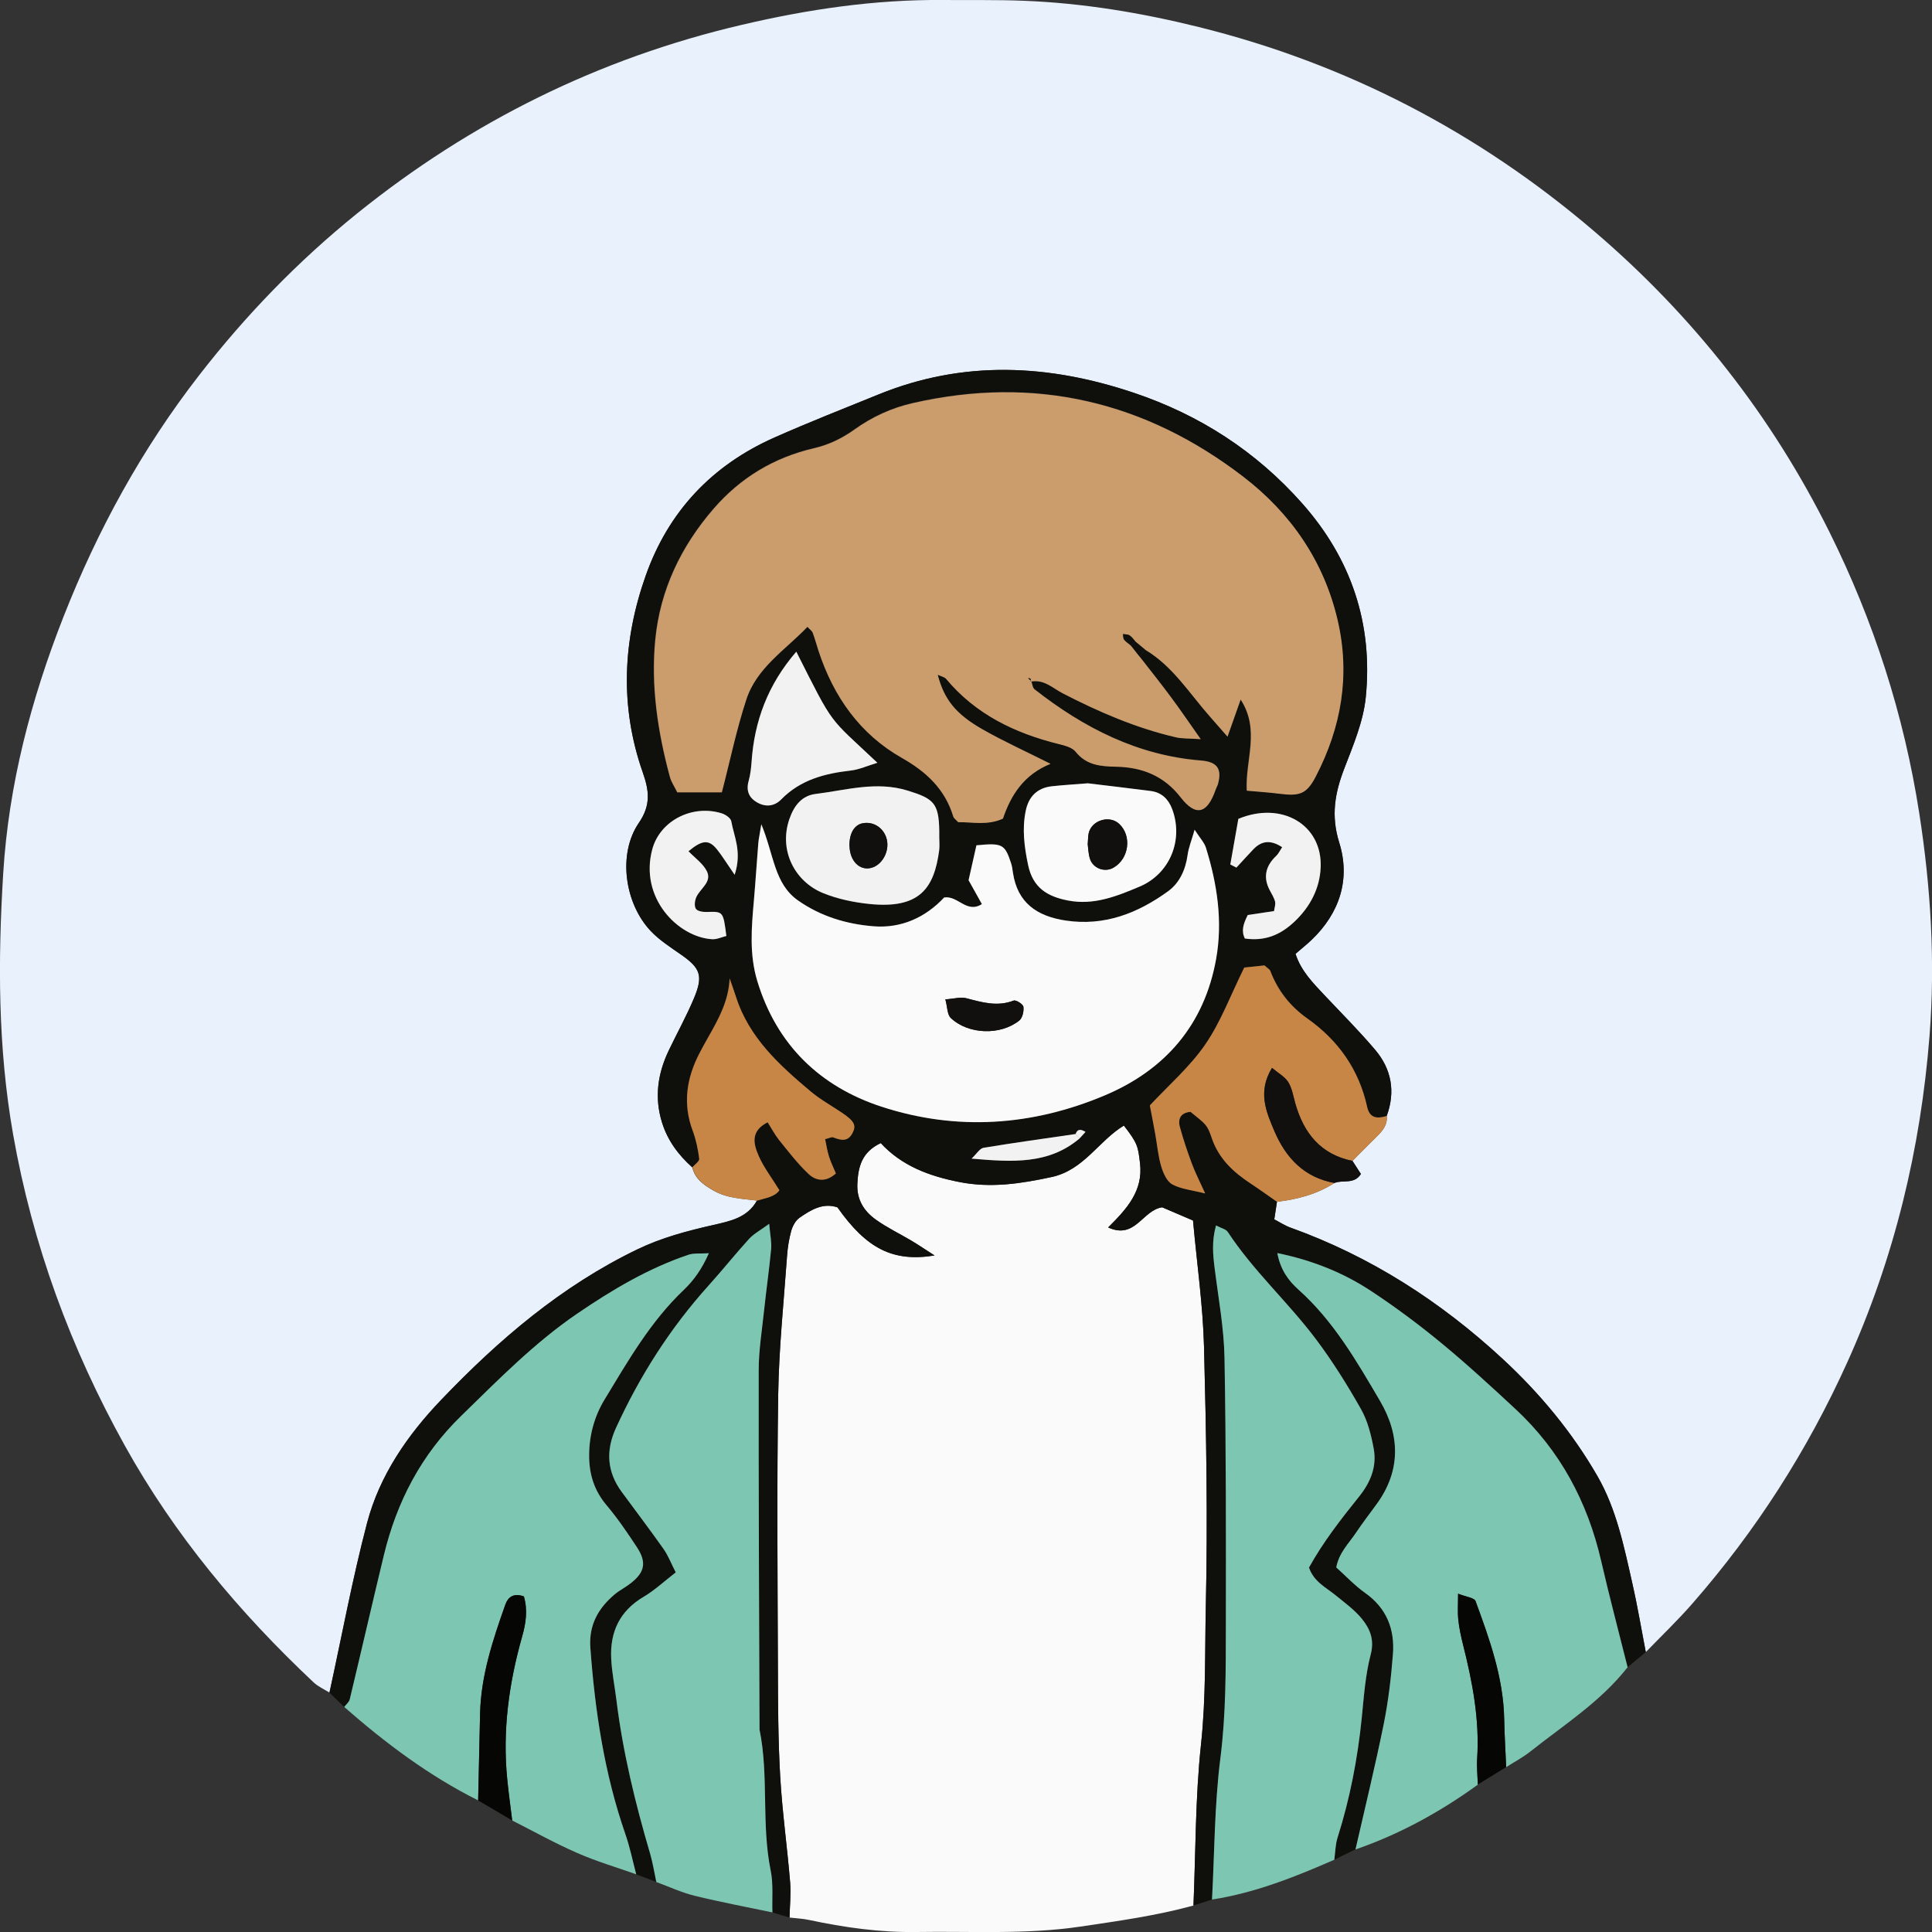 <?xml version="1.0" encoding="UTF-8"?>
<svg id="uuid-bcb86d02-b373-4cd1-a117-04b8e67b0d8f" data-name="圖層_2" xmlns="http://www.w3.org/2000/svg" viewBox="0 0 300 300">
  <rect x="0" y="0" width="300" height="300" fill="#333333" stroke="none"/>
  <defs>
    <style>
      .uuid-3001f388-e34e-42b6-a7dd-15543deed456 {
        fill: #f2f2f2;
      }

      .uuid-8b2ba1f2-8dcd-474c-aec0-e34049c8960f {
        fill: #cb9d6c;
      }

      .uuid-da03beca-ab3c-4528-8e68-74534347df35 {
        fill: #0f0f0b;
      }

      .uuid-2e310235-a949-43d7-9c3a-e12b1e90d302 {
        fill: #c78645;
      }

      .uuid-ce218db0-5982-4704-a5f0-1e3828ba20cf {
        fill: #e8f1fc;
      }

      .uuid-c4d6bbce-6793-42f9-81cc-7564c5ab5852 {
        fill: #7dc6b2;
      }

      .uuid-0e198baf-32d0-43ee-9db4-dba753b929fd {
        fill: #fafafa;
      }

      .uuid-afef8e53-3c2b-4a37-9193-6c2ce03e5f24 {
        fill: #11100f;
      }

      .uuid-77580b43-a803-4cf3-9763-fe3a8f0bf3ea {
        fill: #060605;
      }
    </style>
  </defs>
  <g id="uuid-835bf903-9b52-44a2-b71a-24c950f4f57c" data-name="圖層_1">
    <g>
      <path class="uuid-ce218db0-5982-4704-a5f0-1e3828ba20cf" d="M51.16,262.83c-.83-.53-1.76-.93-2.46-1.59-11.53-10.84-21.6-22.87-29.31-36.75-8.42-15.16-14.34-31.19-17.36-48.37-2.37-13.49-2.36-27.01-1.53-40.52.84-13.73,4.32-27.01,9.36-39.83,5.29-13.47,12.18-26.06,21.07-37.51,7.21-9.29,15.33-17.69,24.48-25.08,17.72-14.29,37.62-24.15,59.81-29.33C125.49,1.44,135.86-.09,146.44,0c4.19.04,8.38-.05,12.56.12,9.19.36,18.24,1.87,27.16,4.08,22.95,5.7,43.38,16.33,61.36,31.69,15.33,13.09,27.57,28.66,36.54,46.69,6.88,13.83,11.59,28.4,13.97,43.75,1.78,11.47,2.49,22.97,1.59,34.48-1.38,17.6-5.47,34.57-12.78,50.74-6.18,13.68-14.17,26.15-24.03,37.43-2.29,2.63-4.83,5.05-7.25,7.56-.69-3.59-1.29-7.21-2.11-10.77-1.29-5.68-2.46-11.46-5.4-16.56-3.93-6.83-8.96-12.88-14.73-18.21-9.63-8.91-20.5-15.91-32.92-20.37-.89-.32-1.69-.86-2.53-1.29.17-1.09.29-1.91.42-2.73,3.17-.38,6.21-1.17,8.93-2.93,1.28-.52,3.02.28,4.09-1.39-.46-.71-.88-1.37-1.31-2.03,1.23-1.23,2.45-2.48,3.69-3.69.94-.91,1.78-1.85,1.64-3.29,1.38-3.77.75-7.26-1.79-10.26-2.48-2.93-5.21-5.66-7.85-8.46-1.8-1.92-3.67-3.79-4.52-6.45.98-.84,1.75-1.46,2.47-2.14,4.4-4.19,6.08-9.47,4.32-15.12-1.32-4.22-.67-7.75.81-11.59,1.38-3.58,2.94-7.27,3.31-11.02,1.13-11.37-2.25-21.47-9.88-30.08-7.16-8.08-15.92-13.73-26.12-17.16-13.25-4.46-26.48-5.11-39.66.25-5.42,2.2-10.87,4.33-16.21,6.71-9.66,4.29-16.42,11.46-19.94,21.42-3.56,10.06-4.05,20.3-.48,30.5.98,2.79,1.36,5.06-.59,7.9-3.3,4.82-2.21,12.5,1.84,16.78,1.35,1.43,3.08,2.53,4.71,3.67,3.01,2.1,3.49,3.27,2.02,6.76-1.16,2.77-2.63,5.42-3.93,8.14-1.71,3.58-2.24,7.27-1.05,11.14.87,2.81,2.54,5.06,4.7,6.99.43,1.8,1.76,2.73,3.26,3.59,2.12,1.23,4.47,1.28,6.78,1.57-1.46,2.65-4.14,3.19-6.73,3.78-4.07.92-8.05,1.97-11.85,3.8-11.77,5.68-21.51,14.01-30.43,23.34-5.23,5.46-9.58,11.74-11.53,19.14-2.28,8.7-3.92,17.56-5.84,26.35Z"/>
      <path class="uuid-0e198baf-32d0-43ee-9db4-dba753b929fd" d="M185.32,295.89c-5.76,1.58-11.64,2.39-17.55,3.27-8.49,1.26-16.95.7-25.43.84-5.65.09-11.23-.7-16.76-1.88-.97-.21-1.99-.24-2.98-.36.04-1.84.24-3.69.09-5.52-.46-5.47-1.23-10.92-1.54-16.4-.33-5.68-.34-11.38-.36-17.07-.05-14.08-.17-28.15.05-42.23.11-7.17.86-14.32,1.37-21.48.09-1.32.3-2.65.65-3.92.21-.75.66-1.61,1.28-2.04,1.77-1.23,3.65-2.39,5.9-1.62,4.52,6.41,8.61,8.52,15.08,7.47-1.44-.92-2.47-1.63-3.55-2.27-1.86-1.11-3.84-2.05-5.59-3.31-1.82-1.31-2.96-3.07-2.85-5.54.12-2.66.69-4.94,3.63-6.33,3.25,3.53,7.5,5.13,12.23,6.05,4.91.96,9.52.25,14.3-.78,5.01-1.08,7.3-5.62,11.22-7.99,2.18,2.79,2.21,3.28,2.51,5.85.51,4.28-2.04,7.08-4.95,9.97,4.23,1.92,5.3-2.67,8.39-3.13,1.43.61,3.07,1.32,4.79,2.05.61,6.72,1.54,13.17,1.71,19.64.35,13.39.58,26.8.28,40.19-.16,7.16.03,14.34-.75,21.53-.89,8.28-.82,16.67-1.17,25.01Z"/>
      <path class="uuid-da03beca-ab3c-4528-8e68-74534347df35" d="M185.32,295.89c.35-8.34.28-16.73,1.17-25.01.78-7.19.59-14.36.75-21.53.3-13.39.07-26.8-.28-40.19-.17-6.47-1.1-12.92-1.71-19.64-1.72-.74-3.37-1.44-4.79-2.05-3.09.46-4.16,5.05-8.39,3.13,2.91-2.89,5.46-5.69,4.95-9.97-.31-2.57-.33-3.07-2.51-5.85-3.91,2.37-6.21,6.91-11.22,7.99-4.78,1.03-9.39,1.74-14.3.78-4.73-.93-8.98-2.53-12.23-6.05-2.94,1.39-3.51,3.66-3.63,6.33-.11,2.47,1.03,4.23,2.85,5.54,1.75,1.26,3.73,2.2,5.59,3.31,1.07.64,2.11,1.35,3.55,2.27-6.47,1.05-10.56-1.06-15.08-7.47-2.25-.76-4.13.39-5.9,1.62-.61.43-1.07,1.29-1.28,2.04-.35,1.27-.56,2.6-.65,3.92-.51,7.16-1.26,14.32-1.37,21.48-.22,14.07-.09,28.15-.05,42.23.02,5.69.03,11.39.36,17.07.32,5.48,1.09,10.93,1.54,16.4.15,1.82-.05,3.68-.09,5.52-.89-.27-1.78-.54-2.67-.8-.07-2.17.15-4.41-.27-6.51-1.47-7.24-.26-14.67-1.73-21.89-.06-18.58-.15-37.17-.13-55.75,0-3.14.52-6.29.85-9.43.33-3.14.79-6.27,1.08-9.42.1-1.07-.15-2.18-.3-3.93-1.4,1.04-2.41,1.57-3.14,2.36-2.13,2.34-4.11,4.83-6.23,7.18-5.97,6.63-10.71,14.06-14.42,22.16-1.6,3.5-1.42,6.8.88,9.92,2.17,2.96,4.4,5.88,6.51,8.88.73,1.04,1.19,2.26,1.89,3.63-1.82,1.4-3.28,2.79-4.97,3.78-3.72,2.2-5.25,5.47-5.05,9.62.11,2.15.55,4.28.81,6.42,1,8.12,2.93,16.04,5.24,23.88.42,1.42.64,2.9.95,4.36-1.03-.39-2.07-.78-3.1-1.17-.56-2.09-.99-4.22-1.69-6.26-3.25-9.37-4.71-19.06-5.43-28.91-.26-3.53,1.21-6.15,3.79-8.31.76-.64,1.68-1.1,2.47-1.71,2.2-1.72,2.51-3.25.97-5.6-1.47-2.23-2.97-4.46-4.69-6.49-1.95-2.31-2.74-4.89-2.73-7.85.02-3.11.84-6.03,2.4-8.6,3.63-6,7.12-12.11,12.3-17.02,1.54-1.47,2.81-3.22,3.89-5.69-1.37.09-2.35-.04-3.18.24-6.23,2.1-11.83,5.43-17.22,9.11-6.67,4.55-12.28,10.29-18.05,15.9-6.21,6.04-10,13.31-12.01,21.62-1.8,7.45-3.51,14.93-5.3,22.39-.11.44-.57.8-.86,1.2-.76-.74-1.52-1.49-2.29-2.23,1.92-8.79,3.56-17.66,5.84-26.35,1.94-7.4,6.3-13.68,11.53-19.14,8.92-9.32,18.66-17.66,30.43-23.34,3.8-1.84,7.78-2.88,11.85-3.8,2.59-.59,5.27-1.13,6.73-3.78,1.31-.4,2.75-.57,3.46-1.61-1.2-1.94-2.43-3.53-3.21-5.32-.78-1.78-1.38-3.83,1.38-5.23.59.92,1.11,1.92,1.8,2.78,1.45,1.8,2.87,3.66,4.54,5.23,1.1,1.04,2.63,1.4,4.26-.07-.34-.82-.78-1.7-1.07-2.63-.28-.88-.4-1.8-.6-2.69.66-.16,1.01-.38,1.25-.28,1.17.45,2.26.75,3-.67.62-1.18.29-1.85-1.57-3.11-1.65-1.12-3.43-2.1-4.96-3.38-4.85-4.09-9.55-8.33-11.57-14.68-.3-.95-.65-1.89-.98-2.84-.15,3.41-1.66,6.19-3.23,8.96-.49.87-.98,1.74-1.44,2.63-2.01,3.88-2.64,7.85-1.06,12.07.52,1.38.83,2.87,1.01,4.34.05.39-.69.88-1.07,1.33-2.16-1.93-3.83-4.17-4.7-6.99-1.2-3.87-.66-7.56,1.05-11.14,1.3-2.72,2.77-5.36,3.93-8.14,1.46-3.49.98-4.67-2.02-6.76-1.63-1.14-3.36-2.24-4.71-3.67-4.05-4.29-5.14-11.96-1.84-16.78,1.95-2.84,1.57-5.11.59-7.9-3.57-10.21-3.08-20.44.48-30.5,3.52-9.96,10.29-17.13,19.94-21.42,5.34-2.37,10.79-4.5,16.21-6.71,13.18-5.37,26.41-4.71,39.66-.25,10.21,3.43,18.96,9.08,26.12,17.16,7.63,8.61,11.01,18.71,9.88,30.08-.37,3.75-1.93,7.44-3.31,11.02-1.49,3.84-2.13,7.37-.81,11.59,1.76,5.65.08,10.93-4.32,15.12-.72.68-1.5,1.3-2.47,2.14.85,2.66,2.72,4.53,4.52,6.45,2.64,2.8,5.36,5.53,7.85,8.46,2.54,3,3.17,6.49,1.79,10.26-1.44.43-2.65.41-3.05-1.42-1.28-5.81-4.49-10.32-9.3-13.73-2.67-1.89-4.58-4.33-5.74-7.38-.1-.26-.45-.43-.9-.85-1.07.11-2.35.25-3.14.33-2.13,4.31-3.64,8.44-6.06,11.95-2.41,3.5-5.73,6.37-8.6,9.46.31,1.66.59,3.11.86,4.57.29,1.63.43,3.31.9,4.88.31,1.04.88,2.35,1.72,2.81,1.37.74,3.07.89,5.11,1.41-.88-1.95-1.56-3.26-2.07-4.64-.69-1.86-1.32-3.75-1.85-5.66-.36-1.32.14-2.25,1.65-2.37,2.44,2,2.57,1.95,3.3,4.09,1.09,3.2,3.36,5.28,6.06,7.06,1.38.91,2.71,1.88,4.07,2.82-.13.82-.25,1.63-.42,2.73.83.43,1.64.98,2.53,1.29,12.41,4.46,23.28,11.45,32.92,20.37,5.77,5.34,10.79,11.38,14.73,18.21,2.94,5.1,4.11,10.88,5.4,16.56.81,3.57,1.41,7.18,2.11,10.77-.94.78-1.88,1.55-2.81,2.33-1.37-5.49-2.83-10.96-4.1-16.48-2.12-9.2-6.38-17.17-13.31-23.61-3.79-3.52-7.6-7.02-11.59-10.31-3.47-2.86-7.1-5.55-10.85-8.03-4.3-2.83-9.04-4.75-14.54-5.88.49,2.61,1.72,4.28,3.31,5.7,5.44,4.88,9.05,11.13,12.66,17.3,3.09,5.28,3.25,10.8-.57,16.01-1.09,1.48-2.2,2.94-3.22,4.46-1.08,1.62-2.59,3.02-3.03,5.34,1.49,1.33,2.86,2.81,4.47,3.95,3.35,2.36,4.63,5.64,4.33,9.52-.28,3.64-.7,7.29-1.43,10.86-1.32,6.51-2.91,12.97-4.38,19.45-1.1.54-2.2,1.08-3.3,1.62.16-1.15.16-2.36.51-3.45,1.92-6.05,3.11-12.24,3.75-18.55.33-3.3.56-6.67,1.39-9.86.6-2.31-.11-4-1.35-5.53-1.14-1.4-2.66-2.5-4.08-3.66-1.52-1.24-3.4-2.12-4.15-4.32,2.2-3.98,4.97-7.52,7.78-11.02,1.77-2.2,2.78-4.65,2.27-7.43-.39-2.1-.93-4.3-1.97-6.14-2.13-3.77-4.44-7.47-7.04-10.92-4.3-5.72-9.69-10.58-13.65-16.6-.29-.44-1.02-.58-1.83-1.01-.69,2.51-.47,4.6-.2,6.73.58,4.61,1.44,9.23,1.52,13.86.25,13.88.23,27.78.21,41.66-.01,6.83.02,13.64-.85,20.48-.92,7.26-.91,14.63-1.3,21.95-.96.31-1.92.61-2.88.92ZM167.01,176.1c-4.77.7-9.55,1.35-14.3,2.14-.57.09-1.02.89-1.85,1.68,6.28.54,11.94.94,16.75-3.11.32-.35.64-.7.96-1.05-.62-.36-1.21-.58-1.55.34ZM160.04,105.84c2.03-.43,3.42,1,4.98,1.81,5.61,2.9,11.37,5.39,17.53,6.82,1.04.24,2.15.18,3.9.3-1.8-2.54-3.18-4.58-4.64-6.55-1.57-2.12-3.22-4.17-4.84-6.26.28-.36.56-.73.84-1.09,4.28,2.56,6.85,6.77,10.05,10.39.83.94,1.65,1.89,2.71,3.09.76-2.14,1.34-3.78,2.04-5.76,3.08,4.73.7,9.43.95,14.15,1.85.17,3.48.27,5.1.48,3.12.4,4.2.03,5.62-2.69,3.99-7.67,5.38-15.74,3.39-24.27-2.14-9.2-7.31-16.62-14.6-22.23-15.24-11.74-32.42-15.8-51.37-11.47-3.31.76-6.32,2.15-9.05,4.1-1.93,1.38-3.96,2.37-6.3,2.91-6.2,1.44-11.41,4.58-15.6,9.42-5.05,5.85-8.27,12.58-9.03,20.27-.71,7.21.38,14.34,2.26,21.33.21.77.69,1.46,1.15,2.41h6.92c1.25-4.84,2.26-9.71,3.8-14.41,1.62-4.96,6.08-7.72,9.49-11.29.39.41.72.62.82.91.35.93.6,1.9.91,2.84,2.33,7.08,6.41,12.9,12.93,16.6,3.82,2.17,6.7,4.86,7.99,9.11.09.28.42.49.76.87,2.22-.03,4.53.55,6.95-.55,1.23-3.69,3.26-6.85,7.39-8.51-3.82-1.92-7.28-3.48-10.57-5.36-4.23-2.41-5.96-4.7-6.95-8.47.5.24,1.05.33,1.32.66,4.6,5.5,10.67,8.41,17.47,10.1.93.23,2.09.53,2.63,1.2,1.69,2.11,3.88,2.27,6.3,2.32,4,.08,7.4,1.4,10,4.75,2.36,3.04,4.13,2.55,5.43-1.17.11-.32.29-.61.38-.93.63-2.32-.11-3.41-2.64-3.61-9.86-.79-18.22-5.08-25.85-11.06-.31-.24-.34-.84-.51-1.27l-.09.09ZM118.21,127.97c-.29,1.78-.43,2.36-.47,2.95-.24,2.99-.43,5.98-.69,8.96-.37,4.17-.72,8.32.53,12.44,3.01,9.93,9.75,16.4,19.3,19.52,11.66,3.81,23.42,3,34.71-1.78,9.37-3.96,15.42-10.97,17.24-21.16,1.05-5.85.17-11.63-1.58-17.27-.25-.82-.92-1.5-1.76-2.8-.49,1.73-.94,2.81-1.09,3.92-.31,2.28-1.25,4.34-3.01,5.62-4.71,3.43-9.91,5.47-15.94,4.56-4.42-.67-7.46-2.73-8.17-7.43-.07-.5-.14-1-.29-1.47-.97-2.97-1.36-3.17-5.38-2.78-.39,1.72-.78,3.49-1.22,5.42.64,1.14,1.33,2.4,2.07,3.71-2.39,1.52-3.7-1.35-5.86-1.03-2.88,3.08-6.64,4.83-11.01,4.47-4.16-.34-8.14-1.52-11.67-4-3.72-2.61-3.73-7.11-5.72-11.86ZM145.85,130c0-.33,0-.67,0-1-.08-4.3-.91-4.98-4.88-6.22-4.9-1.52-9.57-.07-14.3.51-2.09.25-3.34,1.72-4.09,3.88-1.7,4.91.85,9.74,5.23,11.52,2.26.92,4.77,1.45,7.21,1.69,7.75.79,10.04-2.4,10.82-8.37.09-.66.01-1.34.01-2ZM168.91,121.63c-1.93.16-3.76.26-5.58.46-2.27.24-3.61,1.6-4.06,3.79-.58,2.83-.22,5.59.36,8.42.74,3.53,2.94,4.91,6.2,5.53,4.04.77,7.59-.68,11.1-2.15,4.74-1.99,6.88-7.28,5.06-12.09-.57-1.5-1.63-2.54-3.28-2.76-3.29-.43-6.59-.81-9.81-1.2ZM123.65,101.19c-4.46,5.16-6.53,10.82-6.96,17.16-.07.98-.18,1.98-.45,2.92-.43,1.53.05,2.64,1.37,3.37,1.31.72,2.65.56,3.68-.49,2.98-3.05,6.75-4.03,10.8-4.49,1.34-.15,2.63-.76,4.14-1.21-7.73-7.31-6.61-5.41-12.59-17.25ZM114.07,135.83c1.17-3.61-.11-5.93-.53-8.32-.08-.48-.88-1.03-1.46-1.21-4.55-1.43-9.59,1.1-10.8,5.56-2.05,7.59,4.03,13.67,9.28,13.98.74.04,1.5-.33,2.22-.5-.49-3.84-.49-3.81-3.07-3.73-.58.02-1.44-.12-1.67-.5-.27-.44-.16-1.3.09-1.84.61-1.31,2.41-2.31,1.65-3.93-.58-1.23-1.89-2.12-2.88-3.16,2.12-1.77,3.16-1.86,4.42-.29.8.99,1.46,2.09,2.74,3.94ZM191.04,134.24c.32.16.64.33.96.49.87-.94,1.74-1.9,2.62-2.83,1.33-1.4,2.75-1.47,4.48-.34-.39.58-.59,1.03-.91,1.34q-2.56,2.41-1.03,5.32c.31.59.68,1.16.84,1.79.11.43-.09.94-.16,1.47-1.49.22-2.9.43-4.08.61-.7,1.4-1.03,2.44-.46,3.65,3.14.46,5.54-.54,7.76-2.66,2.44-2.32,3.88-5.17,4.02-8.35.3-6.64-6.02-10.38-12.78-7.57-.4,2.27-.82,4.68-1.25,7.09Z"/>
      <path class="uuid-c4d6bbce-6793-42f9-81cc-7564c5ab5852" d="M53.45,265.06c.3-.4.76-.76.86-1.2,1.79-7.46,3.5-14.93,5.3-22.39,2.01-8.3,5.79-15.57,12.01-21.62,5.76-5.61,11.37-11.35,18.05-15.9,5.4-3.68,11-7.01,17.22-9.11.84-.28,1.81-.15,3.18-.24-1.09,2.47-2.35,4.22-3.89,5.69-5.17,4.91-8.66,11.03-12.3,17.02-1.56,2.57-2.38,5.49-2.4,8.6-.02,2.97.77,5.54,2.73,7.85,1.72,2.04,3.22,4.26,4.69,6.49,1.54,2.35,1.23,3.89-.97,5.6-.79.62-1.7,1.07-2.47,1.71-2.57,2.16-4.05,4.78-3.79,8.31.72,9.85,2.18,19.54,5.43,28.91.71,2.04,1.14,4.17,1.69,6.26-3.07-1.09-6.21-2.01-9.18-3.32-3.44-1.5-6.73-3.34-10.08-5.04-.26-2.13-.56-4.25-.77-6.38-.75-7.55.26-14.93,2.31-22.18.6-2.12.88-4.18.27-6.24-1.54-.54-2.44.03-2.89,1.31-1.94,5.48-3.77,10.99-3.91,16.89-.11,4.49-.2,8.99-.3,13.48-7.64-3.82-14.4-8.9-20.8-14.51Z"/>
      <path class="uuid-c4d6bbce-6793-42f9-81cc-7564c5ab5852" d="M210.48,287.17c1.48-6.48,3.06-12.94,4.38-19.45.72-3.57,1.15-7.22,1.43-10.86.3-3.88-.98-7.16-4.33-9.52-1.61-1.14-2.98-2.62-4.47-3.95.44-2.32,1.95-3.72,3.03-5.34,1.02-1.52,2.14-2.98,3.22-4.46,3.82-5.21,3.66-10.73.57-16.01-3.62-6.17-7.22-12.43-12.66-17.3-1.59-1.42-2.82-3.09-3.31-5.7,5.5,1.13,10.24,3.05,14.54,5.88,3.75,2.47,7.38,5.17,10.85,8.03,3.99,3.28,7.8,6.79,11.59,10.31,6.93,6.44,11.19,14.41,13.31,23.61,1.27,5.52,2.73,10.99,4.1,16.48-4.18,5.34-9.86,8.93-15.08,13.07-1.17.93-2.51,1.63-3.77,2.44-.11-2.49-.26-4.99-.31-7.48-.13-6.43-2.27-12.38-4.45-18.3-.19-.52-1.45-.64-2.71-1.15,0,1.75-.1,2.9.03,4.03.14,1.31.42,2.61.74,3.89,1.47,5.82,2.59,11.67,2.19,17.73-.09,1.32.06,2.67.11,4-5.86,4.24-12.14,7.7-19,10.06Z"/>
      <path class="uuid-c4d6bbce-6793-42f9-81cc-7564c5ab5852" d="M101.91,292.22c-.31-1.45-.54-2.94-.95-4.36-2.31-7.84-4.24-15.75-5.24-23.88-.26-2.14-.71-4.27-.81-6.42-.21-4.15,1.32-7.43,5.05-9.62,1.69-1,3.16-2.38,4.97-3.78-.7-1.37-1.16-2.59-1.89-3.63-2.11-3-4.34-5.92-6.51-8.88-2.29-3.13-2.48-6.43-.88-9.92,3.71-8.11,8.44-15.53,14.42-22.16,2.12-2.35,4.1-4.84,6.23-7.18.72-.79,1.73-1.33,3.14-2.36.15,1.75.4,2.85.3,3.93-.29,3.15-.75,6.28-1.08,9.42-.33,3.14-.85,6.29-.85,9.43-.03,18.58.07,37.17.13,55.75,1.47,7.22.26,14.65,1.73,21.89.43,2.1.2,4.34.27,6.51-4.02-.85-8.07-1.6-12.06-2.58-2.04-.5-3.98-1.41-5.97-2.14Z"/>
      <path class="uuid-c4d6bbce-6793-42f9-81cc-7564c5ab5852" d="M188.2,294.97c.39-7.32.38-14.7,1.3-21.95.87-6.84.84-13.65.85-20.48.02-13.89.04-27.78-.21-41.66-.08-4.63-.94-9.24-1.52-13.86-.27-2.13-.49-4.22.2-6.73.81.43,1.55.57,1.83,1.01,3.96,6.03,9.34,10.88,13.65,16.6,2.6,3.45,4.91,7.16,7.04,10.92,1.04,1.84,1.58,4.03,1.97,6.14.51,2.78-.5,5.22-2.27,7.43-2.81,3.5-5.58,7.04-7.78,11.02.74,2.2,2.63,3.08,4.15,4.32,1.42,1.16,2.94,2.26,4.08,3.66,1.24,1.54,1.96,3.22,1.35,5.53-.83,3.19-1.06,6.55-1.39,9.86-.64,6.31-1.83,12.5-3.75,18.55-.35,1.09-.35,2.3-.51,3.45-6.12,2.68-12.32,5.15-18.98,6.18Z"/>
      <path class="uuid-77580b43-a803-4cf3-9763-fe3a8f0bf3ea" d="M74.25,279.57c.1-4.49.19-8.99.3-13.48.14-5.9,1.98-11.41,3.91-16.89.45-1.28,1.35-1.85,2.89-1.31.61,2.06.34,4.12-.27,6.24-2.06,7.25-3.07,14.63-2.31,22.18.21,2.13.51,4.26.77,6.38-1.76-1.04-3.53-2.08-5.29-3.12Z"/>
      <path class="uuid-77580b43-a803-4cf3-9763-fe3a8f0bf3ea" d="M229.48,277.11c-.04-1.33-.19-2.67-.11-4,.4-6.06-.72-11.91-2.19-17.73-.32-1.28-.6-2.58-.74-3.89-.12-1.13-.03-2.28-.03-4.03,1.26.51,2.52.63,2.71,1.15,2.18,5.92,4.32,11.87,4.45,18.3.05,2.49.2,4.99.31,7.48-1.47.91-2.95,1.81-4.42,2.72Z"/>
      <path class="uuid-2e310235-a949-43d7-9c3a-e12b1e90d302" d="M198.3,186.62c-1.35-.94-2.69-1.91-4.07-2.82-2.7-1.77-4.97-3.86-6.06-7.06-.73-2.14-.86-2.1-3.3-4.09-1.51.12-2.01,1.06-1.65,2.37.52,1.91,1.16,3.8,1.85,5.66.51,1.38,1.19,2.69,2.07,4.64-2.05-.52-3.74-.67-5.11-1.41-.85-.46-1.41-1.77-1.72-2.81-.47-1.58-.61-3.25-.9-4.88-.26-1.46-.54-2.91-.86-4.57,2.87-3.09,6.19-5.96,8.6-9.46,2.42-3.51,3.93-7.65,6.06-11.95.8-.08,2.07-.22,3.14-.33.45.42.8.59.9.85,1.16,3.05,3.07,5.49,5.74,7.38,4.81,3.4,8.02,7.92,9.3,13.73.4,1.83,1.61,1.85,3.05,1.42.14,1.44-.7,2.38-1.64,3.29-1.25,1.22-2.46,2.46-3.69,3.69-4.95-1.01-7.58-4.32-8.89-8.96-.31-1.11-.5-2.33-1.09-3.28-.52-.84-1.53-1.37-2.52-2.21-2.27,3.72-.9,6.83.37,9.81,1.77,4.16,4.64,7.22,9.34,8.06-2.72,1.76-5.76,2.55-8.93,2.93Z"/>
      <path class="uuid-2e310235-a949-43d7-9c3a-e12b1e90d302" d="M107.51,181.26c.38-.45,1.12-.94,1.07-1.33-.19-1.47-.5-2.96-1.01-4.34-1.58-4.22-.96-8.2,1.06-12.07.46-.89.95-1.76,1.44-2.63,1.57-2.76,3.09-5.55,3.23-8.96.33.95.67,1.88.98,2.84,2.02,6.34,6.71,10.59,11.57,14.68,1.52,1.28,3.3,2.26,4.96,3.38,1.86,1.27,2.19,1.93,1.57,3.11-.74,1.42-1.82,1.12-3,.67-.24-.09-.59.12-1.25.28.19.89.32,1.82.6,2.69.29.92.73,1.8,1.07,2.63-1.63,1.47-3.16,1.11-4.26.07-1.67-1.58-3.09-3.43-4.54-5.23-.69-.86-1.21-1.86-1.8-2.78-2.76,1.4-2.16,3.45-1.38,5.23.78,1.79,2.02,3.38,3.21,5.32-.71,1.04-2.15,1.21-3.46,1.61-2.31-.28-4.66-.34-6.78-1.57-1.5-.87-2.83-1.79-3.26-3.59Z"/>
      <path class="uuid-afef8e53-3c2b-4a37-9193-6c2ce03e5f24" d="M207.23,183.69c-4.71-.84-7.57-3.9-9.34-8.06-1.27-2.98-2.64-6.09-.37-9.81.99.84,2,1.37,2.52,2.21.59.95.78,2.17,1.09,3.28,1.31,4.64,3.94,7.94,8.89,8.96.43.66.85,1.32,1.31,2.03-1.07,1.67-2.81.86-4.09,1.39Z"/>
      <path class="uuid-8b2ba1f2-8dcd-474c-aec0-e34049c8960f" d="M176.97,101.97c1.62,2.08,3.27,4.14,4.84,6.26,1.47,1.97,2.85,4.01,4.64,6.55-1.76-.13-2.87-.06-3.9-.3-6.16-1.44-11.92-3.92-17.53-6.82-1.55-.8-2.95-2.24-4.98-1.81,0-.15.02-.33-.04-.45-.04-.07-.24-.06-.36-.09.17.15.33.3.5.46.16.43.2,1.03.51,1.27,7.63,5.98,15.99,10.27,25.85,11.06,2.52.2,3.26,1.29,2.64,3.61-.09.32-.27.61-.38.93-1.3,3.73-3.07,4.22-5.43,1.17-2.6-3.36-6.01-4.67-10-4.75-2.42-.05-4.61-.21-6.3-2.32-.54-.68-1.7-.97-2.63-1.2-6.8-1.69-12.87-4.6-17.47-10.1-.27-.33-.82-.42-1.32-.66.99,3.77,2.72,6.06,6.95,8.47,3.28,1.87,6.75,3.44,10.57,5.36-4.12,1.66-6.15,4.83-7.39,8.51-2.41,1.1-4.73.52-6.95.55-.34-.38-.67-.59-.76-.87-1.29-4.26-4.17-6.94-7.99-9.11-6.52-3.7-10.6-9.52-12.93-16.6-.31-.94-.56-1.91-.91-2.84-.11-.29-.44-.49-.82-.91-3.42,3.58-7.87,6.33-9.49,11.29-1.54,4.7-2.54,9.57-3.8,14.41h-6.92c-.46-.95-.95-1.64-1.15-2.41-1.88-6.99-2.97-14.11-2.26-21.33.76-7.68,3.97-14.41,9.03-20.27,4.18-4.84,9.4-7.98,15.6-9.42,2.33-.54,4.36-1.53,6.3-2.91,2.73-1.96,5.74-3.35,9.05-4.1,18.94-4.33,36.12-.26,51.37,11.47,7.29,5.61,12.46,13.02,14.6,22.23,1.98,8.53.59,16.6-3.39,24.27-1.41,2.72-2.49,3.09-5.62,2.69-1.62-.21-3.25-.31-5.1-.48-.26-4.73,2.13-9.42-.95-14.15-.71,1.99-1.29,3.63-2.04,5.76-1.06-1.21-1.88-2.15-2.71-3.09-3.19-3.61-5.77-7.83-10.05-10.39-.5-.42-1-.83-1.5-1.25-.3-.33-.55-.73-.92-.97-.27-.18-.68-.15-1.02-.21.05.29.01.66.17.86.28.35.69.61,1.04.9.46.59.93,1.17,1.39,1.76Z"/>
      <path class="uuid-0e198baf-32d0-43ee-9db4-dba753b929fd" d="M118.21,127.97c1.98,4.75,1.99,9.25,5.72,11.86,3.53,2.47,7.51,3.66,11.67,4,4.38.36,8.13-1.39,11.01-4.47,2.16-.33,3.47,2.54,5.86,1.03-.73-1.31-1.43-2.57-2.07-3.71.43-1.93.83-3.7,1.22-5.42,4.02-.39,4.41-.19,5.38,2.78.16.47.22.98.29,1.47.7,4.7,3.75,6.76,8.17,7.43,6.03.91,11.22-1.13,15.94-4.56,1.76-1.28,2.7-3.34,3.01-5.62.15-1.11.59-2.19,1.09-3.92.83,1.3,1.5,1.98,1.76,2.8,1.75,5.64,2.63,11.42,1.58,17.27-1.82,10.19-7.88,17.2-17.24,21.16-11.29,4.78-23.05,5.59-34.71,1.78-9.55-3.12-16.29-9.59-19.3-19.52-1.25-4.12-.9-8.27-.53-12.44.26-2.98.45-5.97.69-8.96.05-.59.18-1.16.47-2.95ZM146.8,155.18c.32,1.19.28,2.36.85,2.9,2.72,2.57,7.7,2.73,10.63.39.5-.4.73-1.45.64-2.14-.06-.41-1.16-1.1-1.51-.96-2.53.98-4.89.29-7.33-.36-.89-.24-1.92.08-3.27.17Z"/>
      <path class="uuid-3001f388-e34e-42b6-a7dd-15543deed456" d="M145.85,130c0,.67.07,1.35-.01,2-.78,5.97-3.07,9.16-10.82,8.37-2.44-.25-4.95-.77-7.21-1.69-4.38-1.78-6.93-6.61-5.23-11.52.75-2.16,1.99-3.63,4.09-3.88,4.73-.58,9.4-2.03,14.3-.51,3.97,1.23,4.81,1.91,4.88,6.22,0,.33,0,.67,0,1ZM131.91,131.4c.06,2.31,1.57,3.82,3.36,3.37,1.69-.43,2.86-2.54,2.43-4.39-.41-1.77-2.02-2.86-3.74-2.54-1.33.25-2.11,1.61-2.06,3.57Z"/>
      <path class="uuid-0e198baf-32d0-43ee-9db4-dba753b929fd" d="M168.91,121.63c3.22.39,6.51.77,9.81,1.2,1.65.22,2.71,1.26,3.28,2.76,1.82,4.8-.32,10.1-5.06,12.09-3.52,1.48-7.07,2.93-11.1,2.15-3.26-.63-5.46-2-6.2-5.53-.59-2.83-.95-5.59-.36-8.42.45-2.19,1.79-3.54,4.06-3.79,1.82-.2,3.65-.3,5.58-.46ZM168.9,131.04c.09.64.1,1.49.34,2.27.46,1.52,2.28,2.2,3.63,1.44,2.45-1.37,2.93-4.94.92-6.82-1.5-1.4-4.27-.57-4.73,1.44-.11.48-.1.99-.15,1.67Z"/>
      <path class="uuid-3001f388-e34e-42b6-a7dd-15543deed456" d="M123.65,101.19c5.97,11.84,4.86,9.95,12.59,17.25-1.5.45-2.8,1.06-4.14,1.21-4.05.46-7.82,1.44-10.8,4.49-1.03,1.05-2.37,1.22-3.68.49-1.32-.73-1.8-1.84-1.37-3.37.26-.94.38-1.94.45-2.92.43-6.33,2.5-12,6.96-17.16Z"/>
      <path class="uuid-3001f388-e34e-42b6-a7dd-15543deed456" d="M114.07,135.83c-1.28-1.85-1.94-2.95-2.74-3.94-1.26-1.57-2.3-1.47-4.42.29.99,1.04,2.3,1.93,2.88,3.16.76,1.62-1.04,2.62-1.65,3.93-.25.54-.36,1.39-.09,1.84.23.38,1.1.52,1.67.5,2.58-.08,2.58-.12,3.07,3.73-.72.17-1.48.55-2.22.5-5.25-.31-11.33-6.39-9.28-13.98,1.21-4.46,6.25-6.99,10.8-5.56.57.18,1.37.73,1.46,1.21.42,2.39,1.7,4.71.53,8.32Z"/>
      <path class="uuid-3001f388-e34e-42b6-a7dd-15543deed456" d="M191.04,134.24c.42-2.41.85-4.82,1.25-7.09,6.76-2.81,13.08.93,12.78,7.57-.14,3.18-1.58,6.03-4.02,8.35-2.22,2.11-4.62,3.11-7.76,2.66-.57-1.21-.24-2.25.46-3.65,1.18-.18,2.6-.39,4.08-.61.07-.53.27-1.04.16-1.47-.16-.63-.53-1.2-.84-1.79q-1.53-2.92,1.03-5.32c.33-.31.53-.76.91-1.34-1.73-1.13-3.15-1.06-4.48.34-.89.93-1.75,1.89-2.62,2.83-.32-.16-.64-.33-.96-.49Z"/>
      <path class="uuid-3001f388-e34e-42b6-a7dd-15543deed456" d="M167.61,176.8c-4.81,4.05-10.47,3.65-16.75,3.11.83-.78,1.28-1.58,1.85-1.68,4.76-.79,9.53-1.44,14.3-2.14.2.24.4.47.6.7Z"/>
      <path class="uuid-3001f388-e34e-42b6-a7dd-15543deed456" d="M167.01,176.1c.34-.93.93-.7,1.55-.34-.32.35-.64.7-.96,1.05-.2-.23-.4-.47-.6-.7Z"/>
      <path class="uuid-da03beca-ab3c-4528-8e68-74534347df35" d="M175.58,100.21c-.35-.3-.76-.55-1.04-.9-.16-.2-.12-.57-.17-.86.35.06.75.03,1.02.21.36.24.62.64.92.97-.24.2-.48.39-.72.58Z"/>
      <path class="uuid-da03beca-ab3c-4528-8e68-74534347df35" d="M176.97,101.97c-.46-.59-.93-1.17-1.39-1.76.25-.19.49-.38.72-.58.5.42,1,.83,1.5,1.25-.28.36-.56.73-.84,1.09Z"/>
      <path class="uuid-da03beca-ab3c-4528-8e68-74534347df35" d="M160.14,105.76c-.17-.15-.33-.3-.5-.46.13.03.32.01.36.09.07.12.03.3.04.45l.09-.09Z"/>
      <path class="uuid-afef8e53-3c2b-4a37-9193-6c2ce03e5f24" d="M146.8,155.18c1.34-.09,2.38-.41,3.27-.17,2.44.64,4.79,1.34,7.33.36.36-.14,1.46.56,1.51.96.09.69-.14,1.74-.64,2.14-2.93,2.34-7.91,2.18-10.63-.39-.57-.53-.52-1.71-.85-2.9Z"/>
      <path class="uuid-afef8e53-3c2b-4a37-9193-6c2ce03e5f24" d="M131.91,131.4c-.05-1.96.73-3.32,2.06-3.57,1.72-.32,3.32.77,3.74,2.54.43,1.85-.74,3.96-2.43,4.39-1.79.45-3.3-1.06-3.36-3.37Z"/>
      <path class="uuid-afef8e53-3c2b-4a37-9193-6c2ce03e5f24" d="M168.9,131.04c.06-.68.05-1.19.15-1.67.46-2.01,3.23-2.85,4.73-1.44,2.01,1.88,1.53,5.45-.92,6.82-1.35.76-3.17.08-3.63-1.44-.24-.78-.25-1.63-.34-2.27Z"/>
    </g>
  </g>
</svg>